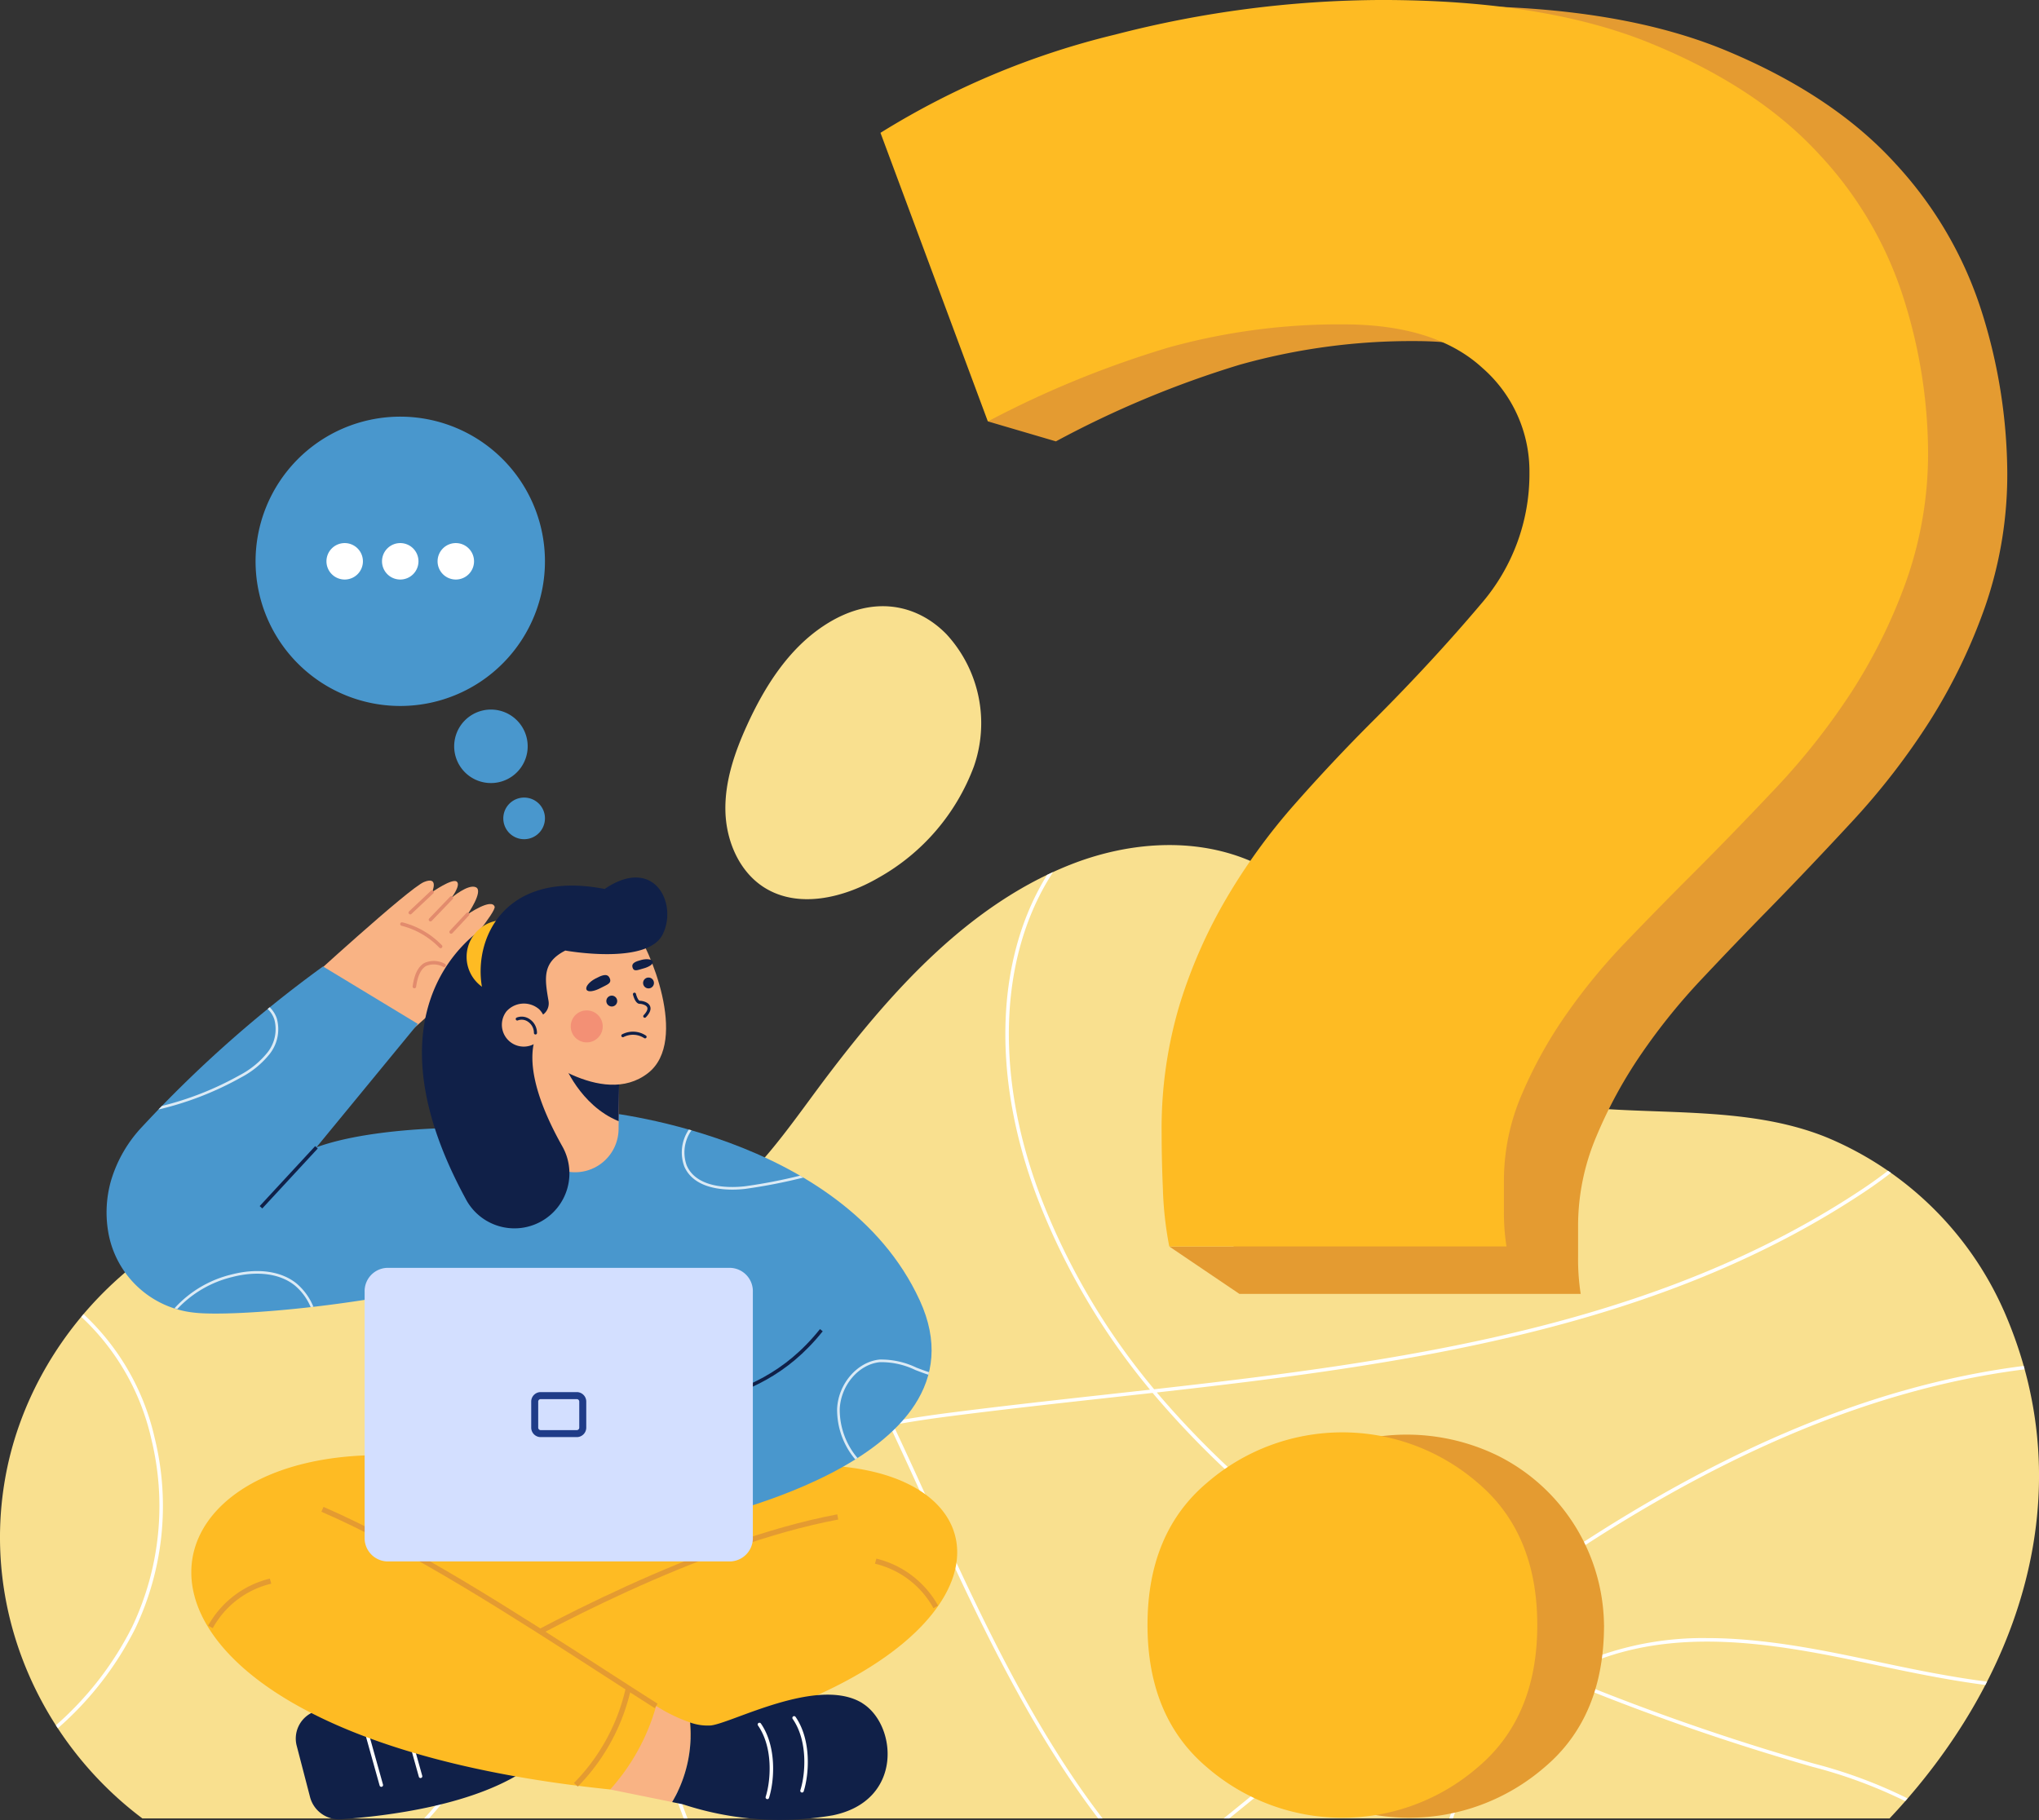 <?xml version="1.0" encoding="UTF-8"?>
<svg xmlns="http://www.w3.org/2000/svg" xmlns:xlink="http://www.w3.org/1999/xlink" id="Groupe_67" data-name="Groupe 67" width="255.813" height="228.413" viewBox="0 0 255.813 228.413">
  <rect x="0" y="0" width="255.813" height="228.413" fill="#333333" stroke="none"/>
  <defs>
    <clipPath id="clip-path">
      <rect id="Rectangle_111" data-name="Rectangle 111" width="255.814" height="228.413" fill="none"></rect>
    </clipPath>
    <clipPath id="clip-path-2">
      <rect id="Rectangle_110" data-name="Rectangle 110" width="255.814" height="228.412" fill="none"></rect>
    </clipPath>
    <clipPath id="clip-path-3">
      <rect id="Rectangle_107" data-name="Rectangle 107" width="96.683" height="56.745" fill="none"></rect>
    </clipPath>
    <clipPath id="clip-path-4">
      <rect id="Rectangle_108" data-name="Rectangle 108" width="4.017" height="4.017" fill="none"></rect>
    </clipPath>
  </defs>
  <g id="Groupe_66" data-name="Groupe 66" clip-path="url(#clip-path)">
    <g id="Groupe_65" data-name="Groupe 65" transform="translate(0 0.001)">
      <g id="Groupe_64" data-name="Groupe 64" clip-path="url(#clip-path-2)">
        <path id="Tracé_1964" data-name="Tracé 1964" d="M251.375,659.841a41.9,41.9,0,0,0-22.213-21.7c-10.211-4.135-21.935-2.63-32.691-4.015-9.341-1.2-16.08-5.373-21.658-12.787-5.344-7.1-10.136-14.971-18.873-18.257-6.9-2.6-14.754-1.877-21.616.829-12.644,4.986-22.195,15.586-30.238,26.147-7.343,9.642-13.333,20.2-26.916,20.544s-26.531-7.408-40.216-5.354C18.866,647.962,3.8,663.018.647,680.944c-2.958,16.8,4.465,33.093,17.218,42.667h219.2c16.069-17.047,24.5-40.6,14.313-63.77" transform="translate(0 -495.419)" fill="#f9e08f"></path>
        <path id="Tracé_1965" data-name="Tracé 1965" d="M271.448,928.021h.6a46.25,46.25,0,0,0,9.553-16.387,43.052,43.052,0,0,0-.4-29.652,85.481,85.481,0,0,0-7.052-13.012,83.531,83.531,0,0,1-7.115-13.19,29.435,29.435,0,0,1-1.647-6.1c-.151-.02-.3-.036-.454-.054a29.837,29.837,0,0,0,1.691,6.311,83.853,83.853,0,0,0,7.151,13.261,85.1,85.1,0,0,1,7.017,12.943,42.611,42.611,0,0,1,.392,29.348,45.748,45.748,0,0,1-9.738,16.528" transform="translate(-218.224 -699.829)" fill="#fff"></path>
        <path id="Tracé_1966" data-name="Tracé 1966" d="M616.316,720.328c4.516.962,8.869,1.825,13.078,2.368.072-.139.142-.279.213-.418-4.244-.54-8.637-1.409-13.2-2.381-6.947-1.48-14.465-3.082-21.922-3.082a38.91,38.91,0,0,0-13.629,2.252,27.781,27.781,0,0,0-4.823,2.345c-3.989-1.7-8-3.557-11.974-5.595,2.883-2.172,5.8-4.3,8.741-6.355,21.859-15.264,42.033-23.917,61.522-26.373-.039-.143-.08-.286-.12-.428-19.542,2.476-39.759,11.151-61.654,26.44-3.007,2.1-5.982,4.273-8.924,6.493a147.754,147.754,0,0,1-13.156-7.645,114.589,114.589,0,0,1-25.019-21.957c31.2-3.5,62.962-7.91,88.9-25.246.985-.658,2.076-1.435,3.206-2.315-.125-.089-.251-.176-.377-.264-1.083.839-2.128,1.58-3.074,2.212-25.932,17.332-57.754,21.708-88.993,25.207a85.737,85.737,0,0,1-14.3-24.321c-5.5-14.576-5.212-28.879.8-39.243.261-.45.537-.893.821-1.332-.251.115-.5.235-.748.354-.155.251-.307.5-.454.756-6.076,10.479-6.378,24.92-.828,39.62a86.069,86.069,0,0,0,14.194,24.223q-2.713.3-5.421.6c-6.5.718-13.232,1.46-19.763,2.3-2.384.307-4.809.665-7.221,1.114-5.172-10.915-10.853-21.564-18.2-30.7-.1.1-.212.206-.318.31,7.281,9.063,12.926,19.632,18.066,30.471-10.523,2.007-20.74,5.779-26.2,14.56-5.095,8.2-5.091,19.535.014,33.691q.264.734.542,1.452h.472c-.2-.524-.4-1.054-.6-1.6-5.056-14.022-5.074-25.229-.054-33.308,5.391-8.676,15.552-12.4,26.016-14.381,1.826,3.862,3.589,7.756,5.342,11.626l.191.421c6.088,13.438,12.384,26.407,20.628,37.244h.55c-8.319-10.857-14.651-23.9-20.776-37.426l-.191-.421c-1.738-3.837-3.487-7.7-5.3-11.528,2.366-.437,4.744-.788,7.083-1.089,6.528-.84,13.252-1.583,19.755-2.3q2.849-.315,5.708-.633a114.879,114.879,0,0,0,25.3,22.267,148.018,148.018,0,0,0,13.008,7.572c-7.5,5.671-14.792,11.638-21.913,17.464q-3.7,3.026-7.474,6.093h.7q3.557-2.886,7.054-5.752c7.171-5.867,14.517-11.876,22.068-17.581,3.951,2.033,7.94,3.886,11.908,5.584a32.854,32.854,0,0,0-12.529,15.292c-.335.813-.628,1.634-.9,2.458h.464c.256-.767.53-1.532.842-2.29a32.353,32.353,0,0,1,12.615-15.249,291.207,291.207,0,0,0,31.364,10.983l.352.1a60.6,60.6,0,0,1,11.557,4.285l.3-.341a60.4,60.4,0,0,0-11.732-4.366l-.352-.1a291.822,291.822,0,0,1-31.025-10.842,27.307,27.307,0,0,1,4.475-2.144c11.436-4.238,24.118-1.535,35.307.848" transform="translate(-380.314 -511.253)" fill="#fff"></path>
        <path id="Tracé_1967" data-name="Tracé 1967" d="M51.73,950.951a35.314,35.314,0,0,1-2.383,23.612,40.647,40.647,0,0,1-9.574,12.365c.08.125.162.249.244.373a41.1,41.1,0,0,0,9.726-12.543,35.761,35.761,0,0,0,2.416-23.911,30.351,30.351,0,0,0-8.914-15.506q-.143.168-.284.338a29.919,29.919,0,0,1,8.77,15.272" transform="translate(-32.76 -770.428)" fill="#fff"></path>
        <path id="Tracé_1968" data-name="Tracé 1968" d="M543.876,434.953a16.477,16.477,0,0,1,3.444,16.629,26.686,26.686,0,0,1-11.943,13.932c-4.344,2.528-10.011,3.923-14.283,1.276-3.193-1.979-4.848-5.86-4.94-9.615s1.171-7.414,2.731-10.831c2.2-4.816,5.161-9.486,9.572-12.414,6.08-4.037,11.729-2.747,15.42,1.024" transform="translate(-425.144 -355.379)" fill="#f9e08f"></path>
        <path id="Tracé_1969" data-name="Tracé 1969" d="M803.95,42.995a49.142,49.142,0,0,0-10.864-18.878Q785.294,15.5,771.833,9.875T737.626,4.247A133.829,133.829,0,0,0,703.894,8.71a100.241,100.241,0,0,0-29.847,12.754l10.98,30.146-5.885,4.767,8.535,2.508A125.343,125.343,0,0,1,710.7,49.28,79.615,79.615,0,0,1,732.759,46.3q11.672,0,17.674,5.628a17.961,17.961,0,0,1,6,13.584,26.067,26.067,0,0,1-6.155,17.056q-6.176,7.455-13.63,15.072-5.179,5.288-10.051,10.921a78.412,78.412,0,0,0-8.594,12.1,65.783,65.783,0,0,0-6,13.908,57.079,57.079,0,0,0-2.27,16.722c0,1.994.042,4.366.158,7.126.02.509.046,1.006.077,1.5H701.9l8.805,5.954h42.812a28.445,28.445,0,0,1-.327-4.636v-3.978a28.757,28.757,0,0,1,2.27-11.094,57.389,57.389,0,0,1,5.68-10.436,77.106,77.106,0,0,1,7.623-9.433q4.213-4.48,8.109-8.452,5.178-5.288,10.7-11.256A88.471,88.471,0,0,0,797.3,94a70.692,70.692,0,0,0,6.968-14.414,50.738,50.738,0,0,0,2.766-17.056,68.207,68.207,0,0,0-3.083-19.536" transform="translate(-555.203 -3.499)" fill="#e49b31"></path>
        <path id="Tracé_1970" data-name="Tracé 1970" d="M684.569,40.706a80.237,80.237,0,0,0-21.8,2.88,125.344,125.344,0,0,0-22.756,9.3l-13.47-36.216a100.175,100.175,0,0,1,29.5-12.343A134.9,134.9,0,0,1,689.379,0q20.5,0,33.806,5.447t21,13.783A47.328,47.328,0,0,1,754.925,37.5a64.755,64.755,0,0,1,3.047,18.906,48.185,48.185,0,0,1-2.734,16.506,67.826,67.826,0,0,1-6.886,13.95,85.884,85.884,0,0,1-9.62,12.176q-5.446,5.775-10.57,10.893-3.85,3.85-8.013,8.18a74.905,74.905,0,0,0-7.533,9.13,55.186,55.186,0,0,0-5.613,10.1,27.335,27.335,0,0,0-2.243,10.736v3.85a26.989,26.989,0,0,0,.323,4.487H662.773a44.841,44.841,0,0,1-.8-7.21c-.115-2.671-.157-4.967-.157-6.9a54.172,54.172,0,0,1,2.243-16.183,62.965,62.965,0,0,1,5.926-13.46,75.908,75.908,0,0,1,8.493-11.707q4.8-5.447,9.933-10.57,7.371-7.372,13.47-14.587A24.912,24.912,0,0,0,707.962,59.3a17.221,17.221,0,0,0-5.926-13.147q-5.932-5.447-17.466-5.447" transform="translate(-516.077 -0.003)" fill="#febb23"></path>
        <path id="Tracé_1971" data-name="Tracé 1971" d="M912.959,1044.924q0,11.578-7.5,17.876a25.948,25.948,0,0,1-33.912,0q-7.484-6.3-7.488-17.876t7.488-17.876a26.051,26.051,0,0,1,28.08-3.382,24.073,24.073,0,0,1,13.328,21.258" transform="translate(-711.717 -840.998)" fill="#e49b31"></path>
        <path id="Tracé_1972" data-name="Tracé 1972" d="M865.459,1043.635q0,11.578-7.5,17.876a25.948,25.948,0,0,1-33.912,0q-7.484-6.3-7.488-17.876t7.488-17.876a25.948,25.948,0,0,1,33.912,0q7.5,6.315,7.5,17.876" transform="translate(-672.592 -839.709)" fill="#febb23"></path>
        <path id="Tracé_1973" data-name="Tracé 1973" d="M331.6,507.024a4.611,4.611,0,1,1-6.409-1.2,4.61,4.61,0,0,1,6.409,1.2" transform="translate(-266.203 -415.976)" fill="#4997cd"></path>
        <path id="Tracé_1974" data-name="Tracé 1974" d="M363.338,570.737a2.612,2.612,0,1,1-2.089-3.03,2.6,2.6,0,0,1,2.089,3.03" transform="translate(-295.011 -467.576)" fill="#4997cd"></path>
        <path id="Tracé_1975" data-name="Tracé 1975" d="M217.829,318.025a18.153,18.153,0,1,1-14.5-21.187,18.154,18.154,0,0,1,14.5,21.187" transform="translate(-149.77 -244.243)" fill="#4997cd"></path>
        <path id="Tracé_1976" data-name="Tracé 1976" d="M236.875,388.819a2.287,2.287,0,1,1-2.287-2.287,2.287,2.287,0,0,1,2.287,2.287" transform="translate(-191.343 -318.382)" fill="#fff"></path>
        <path id="Tracé_1977" data-name="Tracé 1977" d="M276.41,388.819a2.287,2.287,0,1,1-2.287-2.287,2.287,2.287,0,0,1,2.287,2.287" transform="translate(-223.908 -318.382)" fill="#fff"></path>
        <path id="Tracé_1978" data-name="Tracé 1978" d="M315.944,388.819a2.287,2.287,0,1,1-2.287-2.287,2.287,2.287,0,0,1,2.287,2.287" transform="translate(-256.471 -318.382)" fill="#fff"></path>
        <path id="Tracé_1979" data-name="Tracé 1979" d="M210.527,1209.7l1.7,6.539a3.747,3.747,0,0,0,3.915,2.734c5.561-.378,17.117-1.741,23.749-6.629L238,1202.922c-9.119-.515-17.646-.008-25.03,2.478a3.611,3.611,0,0,0-2.444,4.3" transform="translate(-173.316 -990.681)" fill="#102048"></path>
        <path id="Tracé_1980" data-name="Tracé 1980" d="M259.66,1231.592a.221.221,0,0,1-.212-.161l-2.277-8.155a.22.22,0,0,1,.425-.118l2.277,8.155a.22.22,0,0,1-.153.271.228.228,0,0,1-.059.008" transform="translate(-211.821 -1007.366)" fill="#fff"></path>
        <path id="Tracé_1981" data-name="Tracé 1981" d="M287.577,1225.341a.221.221,0,0,1-.212-.161l-2.277-8.155a.22.22,0,0,1,.425-.118l2.277,8.155a.22.22,0,0,1-.153.271.228.228,0,0,1-.059.008" transform="translate(-234.816 -1002.217)" fill="#fff"></path>
        <path id="Tracé_1982" data-name="Tracé 1982" d="M232.659,1035.45l-21.193,6.29,15.739,21.565,22.6,1.8,31.167-13.179L269.124,1034.1Z" transform="translate(-174.181 -851.776)" fill="#febb23"></path>
        <path id="Tracé_1983" data-name="Tracé 1983" d="M361.436,1045.648c46.543-13.778,54.023,27.356-18.6,34.844a35.137,35.137,0,0,1-6.753-12.081l38.349-17.722Z" transform="translate(-276.83 -858.979)" fill="#febb23"></path>
        <path id="Tracé_1984" data-name="Tracé 1984" d="M436.215,1216.249a20.136,20.136,0,0,1-4.263-2.074l-7.48,2.346,1.714,8.137,7.77,1.579a16.7,16.7,0,0,0,2.258-9.988" transform="translate(-349.632 -1000.1)" fill="#f9b384"></path>
        <path id="Tracé_1985" data-name="Tracé 1985" d="M335.478,1097.5l-.332-.572c8-4.649,28.493-15.819,45.952-19.114l.123.65c-17.359,3.275-37.772,14.4-45.743,19.036" transform="translate(-276.055 -887.781)" fill="#e49b31"></path>
        <path id="Tracé_1986" data-name="Tracé 1986" d="M170.6,1036.732c-43.322-8.237-54.542,33.4,18.077,40.885a26.38,26.38,0,0,0,5.766-10.483,330.611,330.611,0,0,0-37.3-21.316Z" transform="translate(-112.121 -853.059)" fill="#febb23"></path>
        <path id="Tracé_1987" data-name="Tracé 1987" d="M270.527,1097.774c-2.061-1.312-4.208-2.7-6.481-4.166-11.412-7.368-24.347-15.72-35.337-20.482l.263-.607c11.04,4.784,24,13.151,35.433,20.533,2.272,1.467,4.419,2.853,6.478,4.164Z" transform="translate(-188.384 -883.42)" fill="#e49b31"></path>
        <path id="Tracé_1988" data-name="Tracé 1988" d="M148.689,1129.762l-.579-.319a12.155,12.155,0,0,1,7.742-5.9l.176.637a11.372,11.372,0,0,0-7.339,5.584" transform="translate(-121.996 -925.446)" fill="#e49b31"></path>
        <path id="Tracé_1989" data-name="Tracé 1989" d="M629.938,1115.547a11.373,11.373,0,0,0-7.339-5.584l.177-.637a12.155,12.155,0,0,1,7.741,5.9Z" transform="translate(-512.826 -913.737)" fill="#e49b31"></path>
        <path id="Tracé_1990" data-name="Tracé 1990" d="M408.928,1213.491l-.483-.451a24.763,24.763,0,0,0,6.507-11.978l.647.136a25.406,25.406,0,0,1-6.671,12.294" transform="translate(-336.431 -989.299)" fill="#e49b31"></path>
        <path id="Tracé_1991" data-name="Tracé 1991" d="M502.131,1207.219c-5.551-3.429-16.311,2.5-19.012,2.8a6.5,6.5,0,0,1-2.594-.372,16.7,16.7,0,0,1-2.258,9.988l1.32.268a38.858,38.858,0,0,0,18.8,1.4c8.935-1.8,8.1-11.382,3.74-14.078" transform="translate(-393.942 -993.494)" fill="#102048"></path>
        <path id="Tracé_1992" data-name="Tracé 1992" d="M565.042,1231.02a.22.22,0,0,1-.21-.287c.659-2.088.947-6.2-.963-8.954a.22.22,0,0,1,.362-.251c2,2.889,1.706,7.167,1.021,9.338a.22.22,0,0,1-.21.154" transform="translate(-464.419 -1006.078)" fill="#fff"></path>
        <path id="Tracé_1993" data-name="Tracé 1993" d="M540.355,1235.708a.224.224,0,0,1-.066-.01.22.22,0,0,1-.144-.276c.659-2.088.947-6.2-.963-8.954a.22.22,0,0,1,.362-.251c2,2.889,1.706,7.167,1.021,9.338a.22.22,0,0,1-.21.154" transform="translate(-444.084 -1009.939)" fill="#fff"></path>
        <path id="Tracé_1994" data-name="Tracé 1994" d="M228.009,646.231s10.911-9.278,10.507-11.041c-.289-1.26-3.379.588-3.379.588s4.335-5.142,4.114-5.767c-.394-1.116-3.392.964-3.392.964s2.026-2.916,1.057-3.392-3.08,1.322-3.08,1.322,1.234-1.619.654-2.044-3.081,1.322-3.081,1.322.9-2.042-1.009-1.268-15.275,13.042-15.275,13.042Z" transform="translate(-177.196 -516.238)" fill="#f9b384"></path>
        <path id="Tracé_1995" data-name="Tracé 1995" d="M289.836,659.684a.22.22,0,0,1-.149-.058,10.01,10.01,0,0,0-4.765-2.762.22.22,0,1,1,.13-.421,10.358,10.358,0,0,1,4.933,2.858.22.22,0,0,1-.149.383" transform="translate(-234.559 -540.695)" fill="#e28b6d"></path>
        <path id="Tracé_1996" data-name="Tracé 1996" d="M293.842,687.359l-.031,0a.22.22,0,0,1-.188-.249c.214-1.534.7-2.493,1.476-2.931a2.86,2.86,0,0,1,2.576.114.22.22,0,0,1-.175.4,2.459,2.459,0,0,0-2.185-.135c-.642.361-1.065,1.238-1.256,2.608a.22.22,0,0,1-.218.19" transform="translate(-241.852 -563.338)" fill="#e28b6d"></path>
        <path id="Tracé_1997" data-name="Tracé 1997" d="M290.925,636.695a.22.22,0,0,1-.151-.381l2.738-2.58a.22.22,0,0,1,.3.321l-2.738,2.58a.218.218,0,0,1-.151.06" transform="translate(-239.45 -521.949)" fill="#e28b6d"></path>
        <path id="Tracé_1998" data-name="Tracé 1998" d="M305.3,640.949a.22.22,0,0,1-.159-.373l2.63-2.74a.22.22,0,0,1,.318.3l-2.63,2.74a.22.22,0,0,1-.159.068" transform="translate(-251.29 -525.322)" fill="#e28b6d"></path>
        <path id="Tracé_1999" data-name="Tracé 1999" d="M319.988,652.161a.22.22,0,0,1-.161-.371l2.063-2.213a.22.22,0,1,1,.322.3l-2.063,2.213a.22.22,0,0,1-.161.07" transform="translate(-263.388 -534.99)" fill="#e28b6d"></path>
        <path id="Tracé_2000" data-name="Tracé 2000" d="M315,843.517l-39.891,1.543L270.7,808.7s13.355-12.667,18.492-17.331l8.674-.445c26.911,12.232,22.5,27.51,17.133,52.6" transform="translate(-222.976 -651.47)" fill="#4997cd"></path>
        <path id="Tracé_2001" data-name="Tracé 2001" d="M424.784,790.919s30.788,2.633,40.494,23.727c9.5,20.64-29.533,27.99-29.533,27.99Z" transform="translate(-349.889 -651.47)" fill="#4997cd"></path>
        <path id="Tracé_2002" data-name="Tracé 2002" d="M102.154,710.542l12.723-15.482-11.9-7.21a155.151,155.151,0,0,0-22.693,20.118,16.8,16.8,0,0,0-3.9,6.748,14.524,14.524,0,0,0-.373,6.336,12.232,12.232,0,0,0,10.81,10.241c4.847.567,23.362-.882,38.348-5.289l4.408-17.012c-2.265-1.285-19.1-1.508-27.421,1.552" transform="translate(-62.452 -566.572)" fill="#4997cd"></path>
        <g id="Groupe_60" data-name="Groupe 60" transform="translate(19.87 126.398)" opacity="0.8">
          <g id="Groupe_59" data-name="Groupe 59">
            <g id="Groupe_58" data-name="Groupe 58" clip-path="url(#clip-path-3)">
              <path id="Tracé_2003" data-name="Tracé 2003" d="M500.089,810.021l.2-.046c-.139-.082-.279-.162-.418-.243a66.7,66.7,0,0,1-6.879,1.327c-1.379.166-5.987.47-7.334-2.6a4.81,4.81,0,0,1,.595-4.418l-.33-.095a5.1,5.1,0,0,0-.567,4.645c1.438,3.279,6.239,2.968,7.676,2.795a68.2,68.2,0,0,0,7.059-1.366" transform="translate(-419.37 -788.598)" fill="#fff"></path>
              <path id="Tracé_2004" data-name="Tracé 2004" d="M605.56,968.521a10.22,10.22,0,0,0-4.588-1.005c-2.8.265-5.2,3.036-5.345,6.177a9.688,9.688,0,0,0,2.279,6.36l.281-.177a9.37,9.37,0,0,1-2.229-6.168c.138-2.983,2.4-5.613,5.046-5.863a9.864,9.864,0,0,1,4.438.985c.536.207,1.08.416,1.634.593.029-.107.056-.213.082-.321-.539-.174-1.072-.378-1.6-.58" transform="translate(-510.473 -923.308)" fill="#fff"></path>
              <path id="Tracé_2005" data-name="Tracé 2005" d="M139.518,906.25c-1.922-1.59-4.909-2.014-8.193-1.166a14.136,14.136,0,0,0-7.163,4.241c.113.037.224.078.339.112a13.865,13.865,0,0,1,6.906-4.032c3.18-.823,6.06-.421,7.9,1.1a7.175,7.175,0,0,1,1.942,2.675l.342-.039a7.558,7.558,0,0,0-2.074-2.891" transform="translate(-122.141 -871.551)" fill="#fff"></path>
              <path id="Tracé_2006" data-name="Tracé 2006" d="M112.7,729.728a39.884,39.884,0,0,0,10.358-4.019,11.318,11.318,0,0,0,3.581-2.926,5.026,5.026,0,0,0,.92-4.475,3.5,3.5,0,0,0-.9-1.415l-.254.209a3.192,3.192,0,0,1,.837,1.309,4.7,4.7,0,0,1-.872,4.176,11.02,11.02,0,0,1-3.48,2.836,39.064,39.064,0,0,1-9.762,3.859l-.431.446" transform="translate(-112.698 -716.893)" fill="#fff"></path>
            </g>
          </g>
        </g>
        <path id="Tracé_2007" data-name="Tracé 2007" d="M388.76,742.454l-.006.564-.089,8.768-.011.95a5.46,5.46,0,0,1-10.92-.006l-.106-10.836Z" transform="translate(-311.047 -611.089)" fill="#f9b384"></path>
        <path id="Tracé_2008" data-name="Tracé 2008" d="M408.178,748.266l-.089,8.768c-4.873-1.984-6.879-7.259-6.879-7.259Z" transform="translate(-330.47 -616.337)" fill="#102048"></path>
        <path id="Tracé_2009" data-name="Tracé 2009" d="M385.421,657.894c1.746,2.1,6.846,13.971,1.677,18.022-5.817,4.559-14.669-2.934-14.669-2.934l-1.187-13.831,7.684-2.026Z" transform="translate(-305.786 -541.266)" fill="#f9b384"></path>
        <path id="Tracé_2010" data-name="Tracé 2010" d="M308.856,657.163s-17.044,8.889-3.147,34.513a6.9,6.9,0,1,0,12.152-6.533c-2.273-4.038-4.467-9.238-3.531-13.108Z" transform="translate(-247.316 -541.297)" fill="#102048"></path>
        <path id="Tracé_2011" data-name="Tracé 2011" d="M341.239,659.49a4.61,4.61,0,1,1-4.61-4.61,4.61,4.61,0,0,1,4.61,4.61" transform="translate(-273.479 -539.416)" fill="#febb23"></path>
        <path id="Tracé_2012" data-name="Tracé 2012" d="M350.538,640.035c-.5-2.876-.8-4.849,2.105-6.331,0,0,10.245,1.863,12.2-2s-1.025-9.966-7.265-5.728c-15.973-3.12-18.116,11.829-13.272,16.812l4.78-.734a1.74,1.74,0,0,0,1.45-2.016" transform="translate(-281.717 -514.421)" fill="#102048"></path>
        <path id="Tracé_2013" data-name="Tracé 2013" d="M432.824,709.311a.681.681,0,1,1-.681-.681.681.681,0,0,1,.681.681" transform="translate(-355.389 -583.689)" fill="#102048"></path>
        <path id="Tracé_2014" data-name="Tracé 2014" d="M458.973,696.435a.681.681,0,1,1-.681-.681.681.681,0,0,1,.681.681" transform="translate(-376.928 -573.084)" fill="#102048"></path>
        <path id="Tracé_2015" data-name="Tracé 2015" d="M451.862,709.69a.193.193,0,0,1-.14-.326c.273-.287.573-.692.447-.985s-.683-.436-.936-.436c-.543,0-.8-.967-.851-1.161a.193.193,0,1,1,.375-.091c.1.408.324.865.476.865.26,0,1.055.123,1.29.669.167.39-.008.862-.521,1.4a.192.192,0,0,1-.14.06" transform="translate(-370.969 -581.972)" fill="#102048"></path>
        <path id="Tracé_2016" data-name="Tracé 2016" d="M445.043,735.083a.193.193,0,0,1-.108-.033,2.577,2.577,0,0,0-2.59-.132.193.193,0,0,1-.192-.334,2.932,2.932,0,0,1,3,.147.193.193,0,0,1-.108.353" transform="translate(-364.116 -604.78)" fill="#102048"></path>
        <path id="Tracé_2017" data-name="Tracé 2017" d="M420.068,694.274c.388.729-.288.876-1.079,1.3s-1.6.574-1.786.227.307-.971,1.1-1.391,1.467-.7,1.767-.131" transform="translate(-343.613 -571.602)" fill="#102048"></path>
        <path id="Tracé_2018" data-name="Tracé 2018" d="M449.905,683.678c.17.651.656.366,1.362.181s1.277-.539,1.2-.85-.72-.412-1.426-.228-1.263.393-1.131.9" transform="translate(-370.565 -562.323)" fill="#102048"></path>
        <g id="Groupe_63" data-name="Groupe 63" transform="translate(71.602 126.792)" opacity="0.4">
          <g id="Groupe_62" data-name="Groupe 62">
            <g id="Groupe_61" data-name="Groupe 61" clip-path="url(#clip-path-4)">
              <path id="Tracé_2019" data-name="Tracé 2019" d="M410.123,721.137a2.008,2.008,0,1,1-2.008-2.008,2.008,2.008,0,0,1,2.008,2.008" transform="translate(-406.106 -719.129)" fill="#eb5d60"></path>
            </g>
          </g>
        </g>
        <path id="Tracé_2020" data-name="Tracé 2020" d="M362.083,715.029a2.742,2.742,0,1,1-4.109.265,2.923,2.923,0,0,1,4.109-.265" transform="translate(-294.437 -588.374)" fill="#f9b384"></path>
        <path id="Tracé_2021" data-name="Tracé 2021" d="M369.486,725.8a.193.193,0,0,1-.193-.193,1.69,1.69,0,0,0-.742-1.408,1.361,1.361,0,0,0-1.267-.169.193.193,0,1,1-.146-.357,1.746,1.746,0,0,1,1.628.206,2.075,2.075,0,0,1,.913,1.728.193.193,0,0,1-.193.193" transform="translate(-302.307 -595.983)" fill="#102048"></path>
        <rect id="Rectangle_109" data-name="Rectangle 109" width="10.252" height="0.441" transform="matrix(0.679, -0.734, 0.734, 0.679, 32.581, 151.348)" fill="#102048"></rect>
        <path id="Tracé_2022" data-name="Tracé 2022" d="M501.719,955.35l-.129-.422c5.066-1.544,9.982-3.391,14.438-8.963l.344.275c-4.534,5.67-9.519,7.544-14.654,9.109" transform="translate(-413.153 -779.18)" fill="#102048"></path>
        <path id="Tracé_2023" data-name="Tracé 2023" d="M305.355,902.38H262.261a2.928,2.928,0,0,0-2.806,3.036v30.768a2.928,2.928,0,0,0,2.806,3.036h43.094a2.928,2.928,0,0,0,2.806-3.036V905.416a2.928,2.928,0,0,0-2.806-3.036" transform="translate(-213.709 -743.279)" fill="#d3dfff"></path>
        <path id="Tracé_2024" data-name="Tracé 2024" d="M383.725,991.7a.309.309,0,0,1,.3.321v3.248a.309.309,0,0,1-.3.321h-4.55a.309.309,0,0,1-.3-.321v-3.248a.309.309,0,0,1,.3-.321Zm0-.881h-4.55a1.191,1.191,0,0,0-1.178,1.2v3.248a1.191,1.191,0,0,0,1.178,1.2h4.55a1.191,1.191,0,0,0,1.178-1.2v-3.248a1.191,1.191,0,0,0-1.178-1.2" transform="translate(-311.351 -816.127)" fill="#1f3c88"></path>
      </g>
    </g>
  </g>
</svg>
